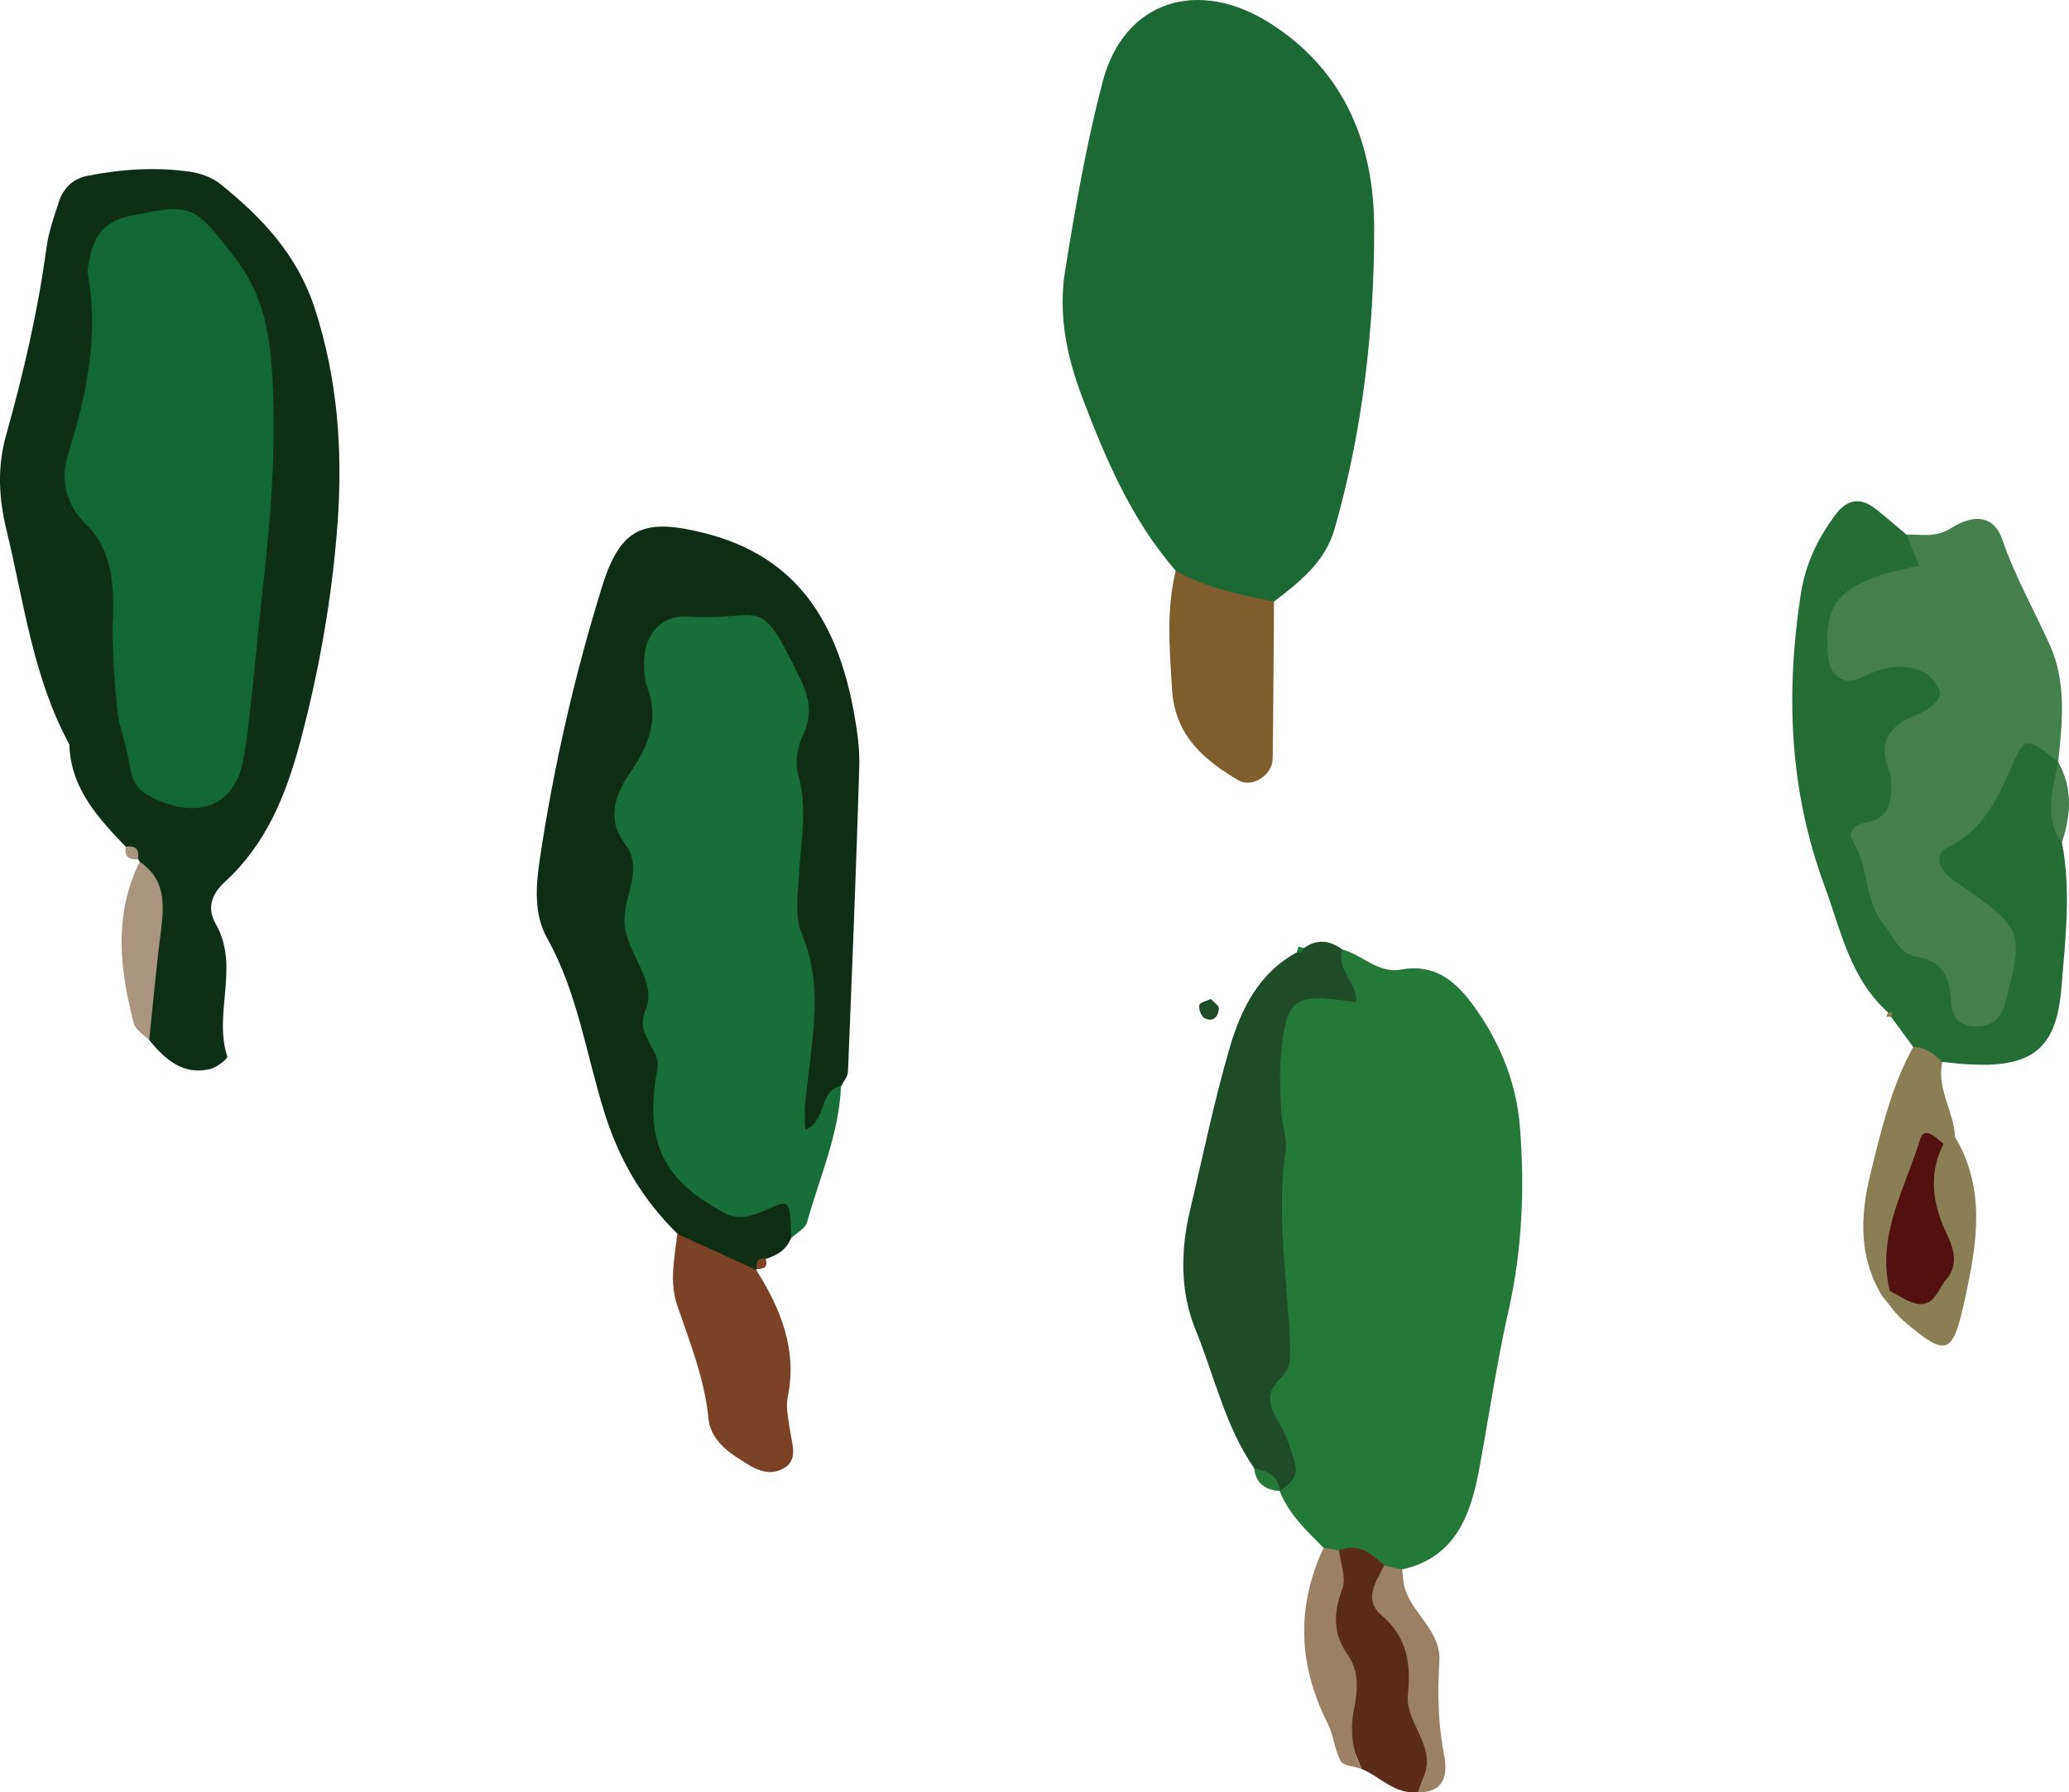 <?xml version="1.0" encoding="UTF-8"?>
<svg id="_イラスト" data-name="イラスト" xmlns="http://www.w3.org/2000/svg" viewBox="0 0 135.49 117.36">
  <defs>
    <style>
      .cls-1 {
        fill: #44804e;
      }

      .cls-1, .cls-2, .cls-3, .cls-4, .cls-5, .cls-6, .cls-7, .cls-8, .cls-9, .cls-10, .cls-11, .cls-12, .cls-13, .cls-14, .cls-15, .cls-16 {
        fill-rule: evenodd;
      }

      .cls-2 {
        fill: #9a8064;
      }

      .cls-3 {
        fill: #5c2a1b;
      }

      .cls-4 {
        fill: #1c6936;
      }

      .cls-5 {
        fill: #52110e;
      }

      .cls-6 {
        fill: #116836;
      }

      .cls-7 {
        fill: #0f2e16;
      }

      .cls-8 {
        fill: #0f2d15;
      }

      .cls-9 {
        fill: #1e4c28;
      }

      .cls-10 {
        fill: #186e38;
      }

      .cls-11 {
        fill: #8a7e54;
      }

      .cls-12 {
        fill: #24793a;
      }

      .cls-13 {
        fill: #805d2c;
      }

      .cls-14 {
        fill: #7c4225;
      }

      .cls-15 {
        fill: #246d37;
      }

      .cls-16 {
        fill: #a99580;
      }
    </style>
  </defs>
  <path class="cls-4" d="m76.99,37.37c-2.91-3.36-4.6-7.34-6.15-11.44-1.02-2.69-1.54-5.41-1.09-8.21.67-4.14,1.39-8.29,2.45-12.34,1.39-5.36,6.28-6.87,11.02-3.83,4.96,3.18,6.77,8.06,6.77,13.44,0,6.62-.76,13.24-2.6,19.66-.61,2.14-2.29,3.46-3.96,4.74-2.68,1.05-4.87.5-6.44-2.02Z"/>
  <path class="cls-12" d="m87.9,62.17c1.33.34,2.32,1.6,3.88,1.31,2.51-.45,3.92,1.16,5.12,2.95,1.48,2.21,2.42,4.67,2.63,7.34.33,4.04.15,8.09-.74,12.03-.77,3.42-1.28,6.88-1.91,10.32-.54,2.95-1.5,5.86-5.06,6.64-.38.19-.78.28-1.21.29-1.03-.18-1.95-.66-2.91-1.05-.35-.21-.7-.43-1.04-.67-1.12-1.12-2.27-2.2-2.87-3.72-2.92-5.78-.21-11.93-1.14-17.86-.4-2.53-.19-5.2-.11-7.77.1-3.21-.89-7.37,4.56-7.61.48-.02-.19-1.68.78-2.2Z"/>
  <path class="cls-7" d="m8.23,55.44c-1.83-1.91-3.61-3.84-3.69-6.7-2.38-4.38-2.96-9.27-4.11-14.01-.51-2.1-.62-4.11-.04-6.2,1.13-4.04,2.09-8.12,2.65-12.29.14-1.03.49-2.04.82-3.04.29-.88.92-1.5,1.84-1.68,2.24-.45,4.51-.6,6.78-.27.66.1,1.38.36,1.9.76,2.76,2.21,5.08,4.65,6.24,8.2,1.49,4.6,1.83,9.28,1.49,13.98-.35,4.87-1.2,9.71-2.47,14.46-.92,3.42-2.21,6.61-4.89,9.07-.87.79-1.23,1.7-.62,2.78,1.59,2.77-.17,5.83.75,8.67.05.15-.69.73-1.12.83-1.8.42-2.96-.65-4-1.91-1.31-3.84.38-7.84-.62-11.69l-.11-.16c-.33-.2-.59-.48-.8-.81Z"/>
  <path class="cls-10" d="m55.07,71.11c-.11,3.13-1.4,5.97-2.22,8.92-.11.41-.69.7-1.06,1.05-8.12-1-9.7-2.62-10.58-10.76-.24-2.26-.44-4.53-1.05-6.73-2.03-7.18.11-14.14,1.24-21.1.62-3.78,6.99-4.87,10-1.94,1.65,1.62,2.85,3.68,2.73,6.06-.33,6.1-.54,12.17.36,18.27.41,2.72-.52,5.49-1.42,8.13-.21.66.83.34.17.09-.06-.03-.01-.16.07-.44.26-.9.04-2.32,1.76-1.54Z"/>
  <path class="cls-8" d="m55.07,71.11c-1.48.29-.84,2.17-2.33,2.87-.14-1.46.12-2.76.26-4.04.34-2.97.75-5.88-.5-8.8-.45-1.05-.26-2.41-.2-3.62.11-2.26.63-4.49-.03-6.79-.22-.77-.06-1.81.29-2.55.68-1.42.45-2.52-.24-3.92-2.69-5.52-2.23-3.58-7.3-3.89-1.8-.11-2.86,1.27-2.85,3.08,0,.51.04,1.07.22,1.55.76,2.03.12,3.77-1.02,5.43-1.05,1.53-1.72,3.12-.43,4.84,1.34,1.8-.35,3.6,0,5.56.34,1.85,2.08,3.56,1.35,5.26-.75,1.76.98,2.57.77,3.85-.21,1.19-.36,2.29-.24,3.55.29,3.07,2.23,4.63,4.61,5.92,1,.54,1.97.17,2.99-.3,1.24-.58,1.3-.46,1.38,1.44,0,.17,0,.35,0,.53-.31.75-.92,1.13-1.66,1.35-.15.25-.34.47-.57.65l-.04.06c-2.65,1.25-3.77-.83-5.16-2.35-2.28-2.24-3.81-4.8-4.79-7.95-1.2-3.81-1.75-7.85-3.76-11.43-.87-1.56-.73-3.41-.47-5.16.91-6.06,2.27-12.03,4.09-17.88,1.21-3.88,2.76-4.46,6.71-3.46,6.16,1.55,8.7,5.97,9.76,11.68.22,1.2.4,2.44.36,3.65-.2,6.64-.47,13.28-.74,19.93-.01.33-.29.63-.45.95Z"/>
  <path class="cls-1" d="m124.84,35c.99-.03,1.89.24,2.93-.42,1.61-1.03,2.85-.7,3.33.69.84,2.45,2.11,4.68,3.16,7.02,1.07,2.4.8,5.04.52,7.61-2.63.36-2.52,3.1-3.95,4.52-2.44,2.46.35,3.58,1.4,5.15,1.6,2.38.89,4.8-.31,6.96-.99,1.78-3.15,2.42-4.36.69-1.72-2.45-4.09-4.27-5.68-6.84-3.4-5.52.53-9.83,2.09-14.92-2.4.14-5.12.39-5.3-3.05-.16-3.02,1.21-5.21,4.27-5.68,1.3-.2,1.45-.96,1.89-1.73Z"/>
  <path class="cls-15" d="m124.84,35c.26.62.52,1.24.85,2.04-.81.19-1.61.32-2.38.57-3.13,1.05-3.88,2.2-3.59,5.42.1,1.19,1.03,1.9,2.12,1.36,1.33-.66,2.61-1.03,3.99-.44.44.19.84.61,1.09,1.03.32.53-.04.98-.48,1.3-.28.2-.59.39-.91.52-1.71.66-2.6,1.68-1.83,3.63.18.47.15,1.03.13,1.55-.04.97-.52,1.66-1.51,1.85-.78.15-1.43.54-.94,1.33,1.03,1.67.68,3.79,1.98,5.36.65.8.99,1.93,2.16,2.12,1.75.3,2.2,1.44,2.24,3,.03,1.03.71,1.61,1.71,1.57.91-.03,1.57-.47,1.83-1.5,1.25-4.86,1.27-4.85-3.46-8.15-.9-.63-1.16-1.66-.36-2.04,2.44-1.15,3.39-3.33,4.37-5.6.72-1.67.98-1.62,2.93-.03h0c.76,1.72-.55,3.55.25,5.29.61,3.15.22,6.3-.03,9.44-.32,4.1-1.94,5.34-6.24,5.06-.53-.03-1.05-.1-1.57-.15-.95.27-1.33-.54-1.91-.99-.49-.66-.97-1.31-1.45-1.97l-.2-.29c-2.48-2.22-3.07-5.35-4.16-8.3-2.3-6.24-2.54-12.56-1.55-19.05.3-1.97,1.1-3.65,2.26-5.21.77-1.04,1.64-1.19,2.66-.39.68.53,1.33,1.11,2,1.67Z"/>
  <path class="cls-9" d="m87.9,62.17c-.43,1.34,1.03,2.19.9,3.45-4.13-.61-4.56-.33-4.92,3.51-.11,1.21-.04,2.44.02,3.65.04.86.4,1.75.29,2.58-.61,4.19.1,8.35.29,12.51.04.94.06,1.75-.63,2.39-.97.91-.78,1.74-.16,2.77.53.89.89,1.91,1.14,2.92.19.75-.42,1.26-1.01,1.67h.03c-.19-.93-1.33-.76-1.71-1.47-1.92-2.77-2.61-6.06-3.86-9.11-.99-2.43-.98-5.13-.36-7.75.85-3.57,1.58-7.18,2.61-10.7.74-2.52,1.9-4.89,4.41-6.24.15-.09.31-.18.46-.28.86-.62,1.7-.49,2.51.1Z"/>
  <path class="cls-14" d="m44.36,80.8c1.72.78,3.44,1.56,5.16,2.35,1.61,2.55,2.71,5.22,2.06,8.36-.13.65.05,1.38.14,2.06.13,1,.67,2.18-.65,2.69-1.07.42-2-.32-2.87-.87-.9-.58-1.7-1.43-1.8-2.46-.25-2.64-1.23-5.03-2.06-7.49-.52-1.53-.16-3.09.01-4.64Z"/>
  <path class="cls-13" d="m76.99,37.37c2.01,1.13,4.22,1.57,6.44,2.02-.03,3.44-.04,6.87-.09,10.3-.02,1.07-1.36,1.92-2.23,1.41-2.3-1.36-4.18-2.95-4.36-5.99-.16-2.6-.38-5.17.24-7.73Z"/>
  <path class="cls-3" d="m87.69,101.52c1.26-.53,2.12.2,2.96.98,1.47,3.6,2.81,7.2,3.15,11.17.13,1.5.38,2.69-.94,3.67-1.52.18-2.47-1.01-3.7-1.52-1.85-4.62-3.65-9.25-1.47-14.29Z"/>
  <path class="cls-11" d="m125.28,68.55c.8.01,1.38.44,1.91.99-.38,1.75.77,3.24.84,4.92-.16.13-.32.27-.48.41-2.51,2.53-1.82,6.18-3.18,9.12-.26.43-.62.73-1.07.94-1.59-2.53-1.49-5.31-.83-8,.7-2.85,1.37-5.75,2.81-8.36Z"/>
  <path class="cls-2" d="m87.69,101.52c.09.84.48,1.8.22,2.5-.61,1.59-.62,2.96.36,4.36.75,1.07.64,2.3.41,3.47-.29,1.4-.15,2.71.49,3.97-.48-.16-1.19-.19-1.37-.51-.41-.74-.46-1.67-.84-2.43-1.94-3.82-2.1-7.65-.28-11.54.34.06.67.12,1.01.18Z"/>
  <path class="cls-11" d="m128.03,74.45c2.04,3.43,1.43,7.02.64,10.63-.8,3.67-1.18,3.83-4.03,1.39-.52-.44-.9-1.04-1.34-1.56.15-.13.31-.26.47-.38,2.3-.57,2.77-2.06,2.25-4.21-.48-1.98-.78-4.01,1.27-5.45.25-.14.49-.28.74-.42Z"/>
  <path class="cls-2" d="m92.86,117.34c.12-.32.22-.66.35-.97.92-2.04-1.21-3.52-1.01-5.43.21-1.97-.05-3.75-1.71-5.16-1.24-1.05-.38-2.2.15-3.28.39.09.78.18,1.18.27.02.17.05.34.06.51.08,2.14,2.52,3.24,2.38,5.52-.13,2.04-.09,4.07.31,6.11.22,1.12.11,2.51-1.71,2.43Z"/>
  <path class="cls-16" d="m9.14,56.42c1.7,1.14,1.62,2.79,1.4,4.55-.31,2.37-.52,4.76-.77,7.14-.35-.36-.9-.68-1.01-1.1-.92-3.56-1.33-7.12.39-10.59Z"/>
  <path class="cls-1" d="m135.02,55.19c-1.23-1.71-.56-3.52-.25-5.3,1,1.72.84,3.5.25,5.3Z"/>
  <path class="cls-9" d="m79.29,65.41c.19.21.54.43.53.62-.04.54-.37.94-.96.62-.21-.12-.37-.58-.32-.84.03-.18.48-.27.75-.4Z"/>
  <path class="cls-12" d="m82.13,96.15c.88.13,1.56.49,1.71,1.47-.95-.04-1.59-.46-1.71-1.47Z"/>
  <path class="cls-12" d="m85.39,62.07l-.14.3s-.33-.01-.33-.01c0,0,.11-.38.11-.38l.36.1Z"/>
  <path class="cls-11" d="m123.63,66.29h.3s-.1.3-.1.29c0,0-.3-.01-.3-.01l.1-.28Z"/>
  <path class="cls-16" d="m8.23,55.44c.64-.1.92.17.8.82-.61.06-.89-.2-.8-.82Z"/>
  <path class="cls-14" d="m49.56,83.08c-.06-.44.04-.75.58-.66.16.53-.09.69-.58.66Z"/>
  <path class="cls-6" d="m17.09,39.61c-.36,3.3-.6,6.61-1.11,9.89-.49,3.16-2.78,4.17-5.78,2.84-.86-.38-1.45-.86-1.62-1.83-.18-1.03-.45-2.04-.73-3.05-.3-1.05-.52-5.49-.47-6.66.12-2.29,0-4.73-1.66-6.37-1.51-1.49-1.76-3.07-1.24-4.76,1.19-3.83,2-7.67,1.28-11.7-.06-.33.04-.7.11-1.03.3-1.64,1.11-2.49,2.67-2.81,4.07-.85,4.21-.69,6.84,2.74,1.91,2.47,2.32,5.05,2.47,8.18.24,4.92-.19,9.72-.77,14.56Z"/>
  <path class="cls-5" d="m127.29,74.88c-1.06,2.03-.71,4.01.22,5.97.47.98.73,2.03-.06,2.92-.53.6-.75,1.74-1.82,1.61-.65-.08-1.24-.55-1.87-.84-.91-3.61,1-6.7,1.98-9.94.28-.93,1.06-.07,1.54.29Z"/>
</svg>